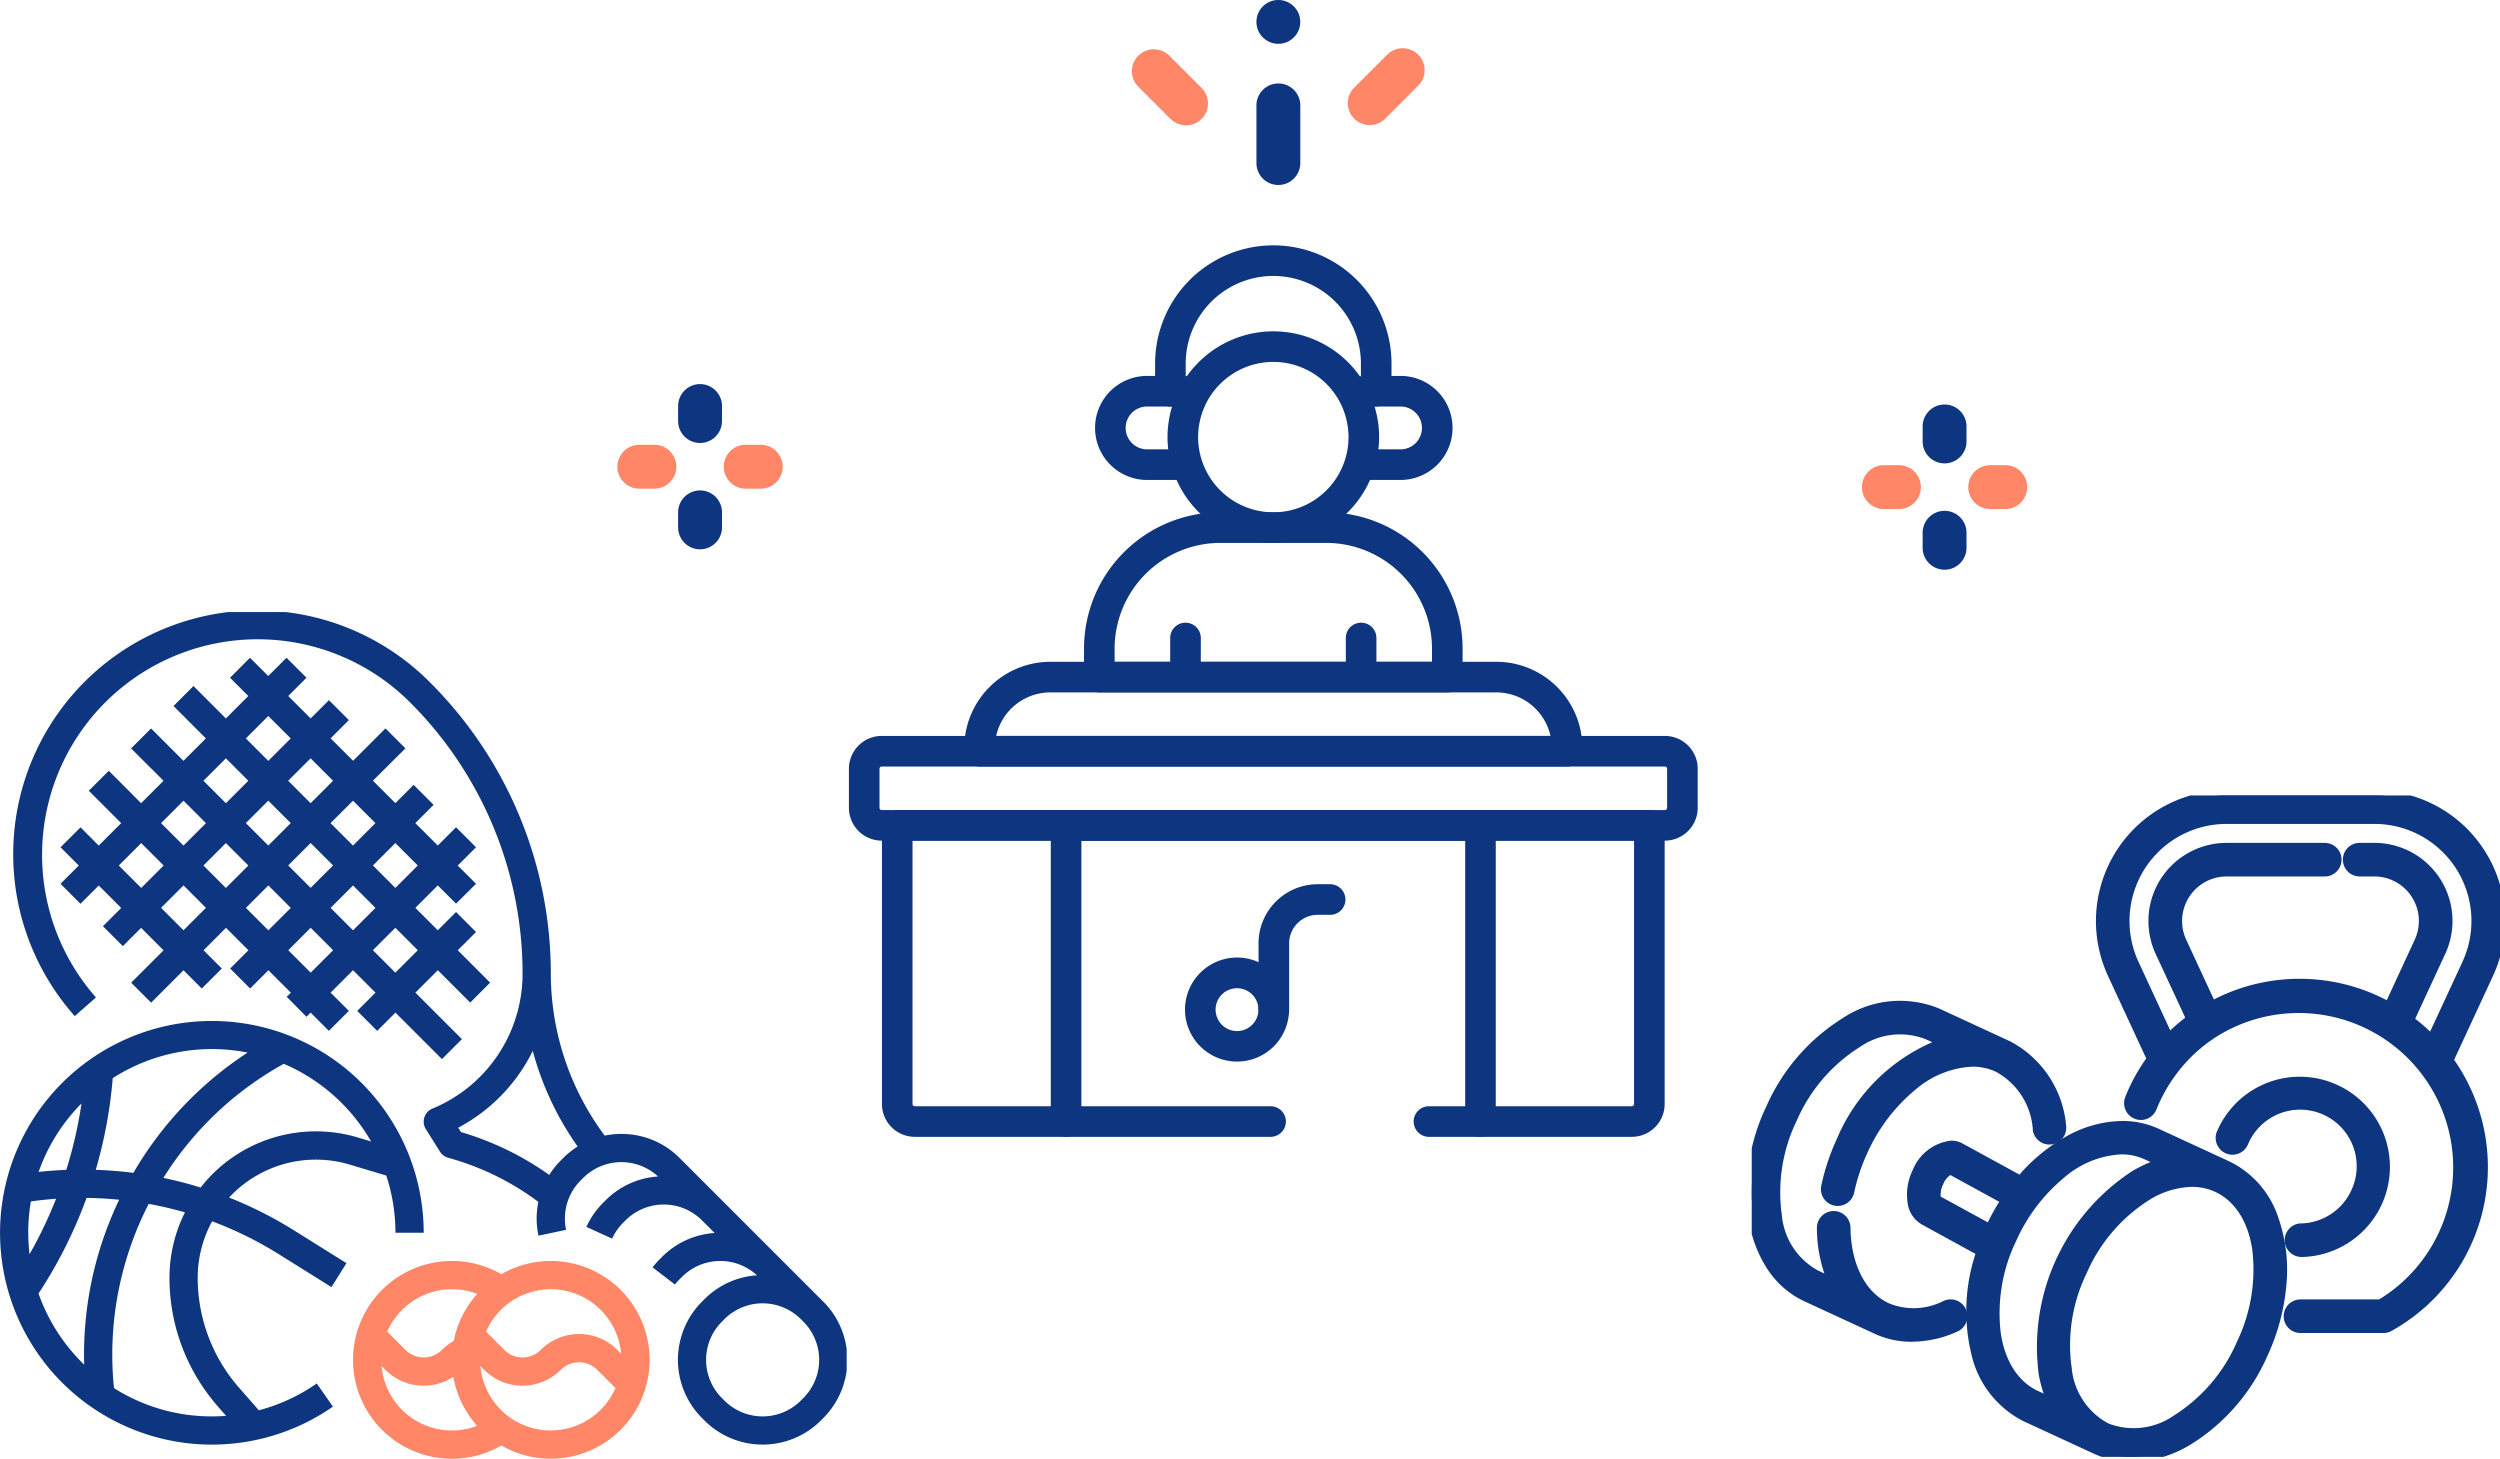 <svg xmlns="http://www.w3.org/2000/svg" xmlns:xlink="http://www.w3.org/1999/xlink" width="245.075" height="143" viewBox="0 0 245.075 143"><defs><clipPath id="a"><rect width="83.646" height="87.832" fill="none" stroke="#0e357f" stroke-width="3"/></clipPath><clipPath id="b"><rect width="73.352" height="64.836" fill="#0e357f" stroke="#0e357f" stroke-width="1"/></clipPath><clipPath id="c"><rect width="83" height="83" fill="#0e357f"/></clipPath></defs><g transform="translate(-406 -4254)"><g transform="translate(489 4277.831)"><g clip-path="url(#a)"><path d="M100.913,363.255H81.027a1.5,1.5,0,0,1,0-3h19.887a.219.219,0,0,0,.219-.219V334.219H30.4v25.817a.219.219,0,0,0,.219.219H65.5a1.5,1.5,0,0,1,0,3H30.622a3.223,3.223,0,0,1-3.219-3.219V332.719a1.5,1.5,0,0,1,1.5-1.5h73.729a1.5,1.5,0,0,1,1.5,1.5v27.317A3.223,3.223,0,0,1,100.913,363.255Z" transform="translate(-23.945 -275.642)" fill="#0e357f"/><path d="M11.738,288.863h76.77a3.223,3.223,0,0,1,3.219,3.219v3.828a3.223,3.223,0,0,1-3.219,3.219H11.738a3.223,3.223,0,0,1-3.219-3.219v-3.828A3.223,3.223,0,0,1,11.738,288.863Zm76.77,7.266a.219.219,0,0,0,.219-.219v-3.828a.219.219,0,0,0-.219-.219H11.738a.219.219,0,0,0-.219.219v3.828a.219.219,0,0,0,.219.219Z" transform="translate(-8.3 -240.552)" fill="#0e357f"/><path d="M82.877,246.507h43.715a8.438,8.438,0,0,1,8.438,8.438v.328a1.5,1.5,0,0,1-1.5,1.5H75.939a1.5,1.5,0,0,1-1.5-1.5v-.328A8.448,8.448,0,0,1,82.877,246.507Zm49.027,7.266a5.443,5.443,0,0,0-5.312-4.266H82.877a5.448,5.448,0,0,0-5.311,4.266Z" transform="translate(-62.912 -205.462)" fill="#0e357f"/><path d="M166.024,363.255a1.5,1.5,0,0,1-1.5-1.5V334.219H126.9v27.536a1.5,1.5,0,0,1-3,0V332.719a1.5,1.5,0,0,1,1.5-1.5h40.621a1.5,1.5,0,0,1,1.5,1.5v29.036A1.5,1.5,0,0,1,166.024,363.255Z" transform="translate(-103.891 -275.643)" fill="#0e357f"/><path d="M0,5.191a1.5,1.5,0,0,1-1.5-1.5V0A1.5,1.5,0,0,1,0-1.5,1.5,1.5,0,0,1,1.5,0V3.691A1.5,1.5,0,0,1,0,5.191Z" transform="translate(33.215 38.712)" fill="#0e357f"/><path d="M0,5.191a1.5,1.5,0,0,1-1.5-1.5V0A1.5,1.5,0,0,1,0-1.5,1.5,1.5,0,0,1,1.5,0V3.691A1.5,1.5,0,0,1,0,5.191Z" transform="translate(50.43 38.712)" fill="#0e357f"/><path d="M178.483,178.735H144.37a1.5,1.5,0,0,1-1.5-1.5v-2.79a13.364,13.364,0,0,1,13.364-13.364h10.384a13.364,13.364,0,0,1,13.364,13.364v2.79A1.5,1.5,0,0,1,178.483,178.735Zm-32.613-3h31.113v-1.29a10.376,10.376,0,0,0-10.364-10.364H156.234a10.376,10.376,0,0,0-10.364,10.364Z" transform="translate(-119.604 -134.691)" fill="#0e357f"/><path d="M8.871-1.5A10.371,10.371,0,1,1-1.5,8.871,10.382,10.382,0,0,1,8.871-1.5Zm0,17.741A7.371,7.371,0,1,0,1.5,8.871,7.379,7.379,0,0,0,8.871,16.241Z" transform="translate(32.952 10.149)" fill="#0e357f"/><path d="M3.6-1.5A5.1,5.1,0,1,1-1.5,3.6,5.111,5.111,0,0,1,3.6-1.5Zm0,7.21A2.1,2.1,0,1,0,1.5,3.6,2.107,2.107,0,0,0,3.6,5.71Z" transform="translate(34.665 71.535)" fill="#0e357f"/><path d="M244.1,387.424a1.5,1.5,0,0,1-1.5-1.5v-6.489a5.8,5.8,0,0,1,5.8-5.8h1.219a1.5,1.5,0,1,1,0,3H248.4a2.8,2.8,0,0,0-2.8,2.8v6.489A1.5,1.5,0,0,1,244.1,387.424Z" transform="translate(-202.226 -310.785)" fill="#0e357f"/><path d="M157.9,93.335h-3.6a5.1,5.1,0,1,1,0-10.2h3.6a1.5,1.5,0,0,1,0,3h-3.6a2.1,2.1,0,1,0,0,4.2h3.6a1.5,1.5,0,0,1,0,3Z" transform="translate(-124.851 -70.116)" fill="#0e357f"/><path d="M299.109,93.335h-3.6a1.5,1.5,0,0,1,0-3h3.6a2.1,2.1,0,1,0,0-4.2h-3.6a1.5,1.5,0,0,1,0-3h3.6a5.1,5.1,0,1,1,0,10.2Z" transform="translate(-244.816 -70.116)" fill="#0e357f"/><path d="M205.171,24.319a1.5,1.5,0,0,1-1.5-1.5V20.108a8.587,8.587,0,1,0-17.174,0v2.711a1.5,1.5,0,0,1-3,0V20.108a11.587,11.587,0,1,1,23.174,0v2.711A1.5,1.5,0,0,1,205.171,24.319Z" transform="translate(-153.262 -8.3)" fill="#0e357f"/><path transform="translate(49.319 86.113)" fill="#0e357f"/></g></g><g transform="translate(577.723 4331.978)"><g clip-path="url(#b)"><path d="M140.614,230.068l-6.906-3.189c-4.2-1.94-9.5.113-13.338,4.664l-6.027-3.294c-1.337-.622-3.221.517-4.115,2.446a4.982,4.982,0,0,0-.451,2.88,2.338,2.338,0,0,0,1.183,1.81l5.581,3.057c-2.31,6.967-.576,13.936,4.344,16.2l6.9,3.187a8.176,8.176,0,0,0,3.451.747,11.038,11.038,0,0,0,5.605-1.681,18.9,18.9,0,0,0,7.239-8.392c3.535-7.644,1.978-15.924-3.471-18.437M112.1,233.4a.86.86,0,0,1-.06-.21,2.762,2.762,0,0,1,.271-1.528,2.422,2.422,0,0,1,1.157-1.284l5.512,3.016a21.343,21.343,0,0,0-1.565,2.8c-.012.029-.023.058-.037.087Zm7.4,3.765c3.005-6.507,8.948-10.185,13.254-8.2l1.692.783A12.483,12.483,0,0,0,131.557,231a20.1,20.1,0,0,0-8.933,19.343,12.541,12.541,0,0,0,.917,3.007l-1.681-.78c-4.315-1.993-5.371-8.905-2.366-15.408M142,247.561a16.619,16.619,0,0,1-6.328,7.38,6.666,6.666,0,0,1-10.791-4.989,17.821,17.821,0,0,1,7.841-16.984,8.794,8.794,0,0,1,4.433-1.353,5.914,5.914,0,0,1,2.487.532c4.307,1.989,5.364,8.9,2.359,15.414" transform="translate(-94.003 -193.743)" fill="#0e357f"/><path d="M131.2,259.078a8.737,8.737,0,0,1-3.624-.793l-6.905-3.187a9.759,9.759,0,0,1-5.157-6.666,18.015,18.015,0,0,1,.421-9.75l-5.219-2.859a2.842,2.842,0,0,1-1.439-2.188,5.462,5.462,0,0,1,.5-3.154,4.636,4.636,0,0,1,3.772-2.9,2.364,2.364,0,0,1,1,.217l.029.015,5.672,3.1a17.257,17.257,0,0,1,4.64-3.775,11.513,11.513,0,0,1,5.427-1.486,8.506,8.506,0,0,1,3.6.776l6.906,3.188a9.358,9.358,0,0,1,4.793,5.487,15.571,15.571,0,0,1,.814,6.459,20.892,20.892,0,0,1-1.89,7.151,19.325,19.325,0,0,1-7.429,8.609,11.544,11.544,0,0,1-5.86,1.758Zm-17.655-30.5a3.689,3.689,0,0,0-2.867,2.327l0,.008a4.466,4.466,0,0,0-.406,2.591l0,.021a1.84,1.84,0,0,0,.93,1.423l5.942,3.255-.131.4a17.151,17.151,0,0,0-.53,9.58,8.782,8.782,0,0,0,4.609,6.011l6.9,3.187a7.729,7.729,0,0,0,3.205.7h.03a10.543,10.543,0,0,0,5.346-1.605,18.329,18.329,0,0,0,7.047-8.169l0-.009c2.014-4.355,2.406-9.158,1.047-12.849a8.382,8.382,0,0,0-4.274-4.924l-6.906-3.189a7.514,7.514,0,0,0-3.176-.684c-3.241,0-6.818,1.95-9.57,5.215l-.263.313-6.37-3.482A1.375,1.375,0,0,0,113.549,228.579Zm17.9,28.191a7.856,7.856,0,0,1-2.88-.545l-.028-.011-.026-.014a7.879,7.879,0,0,1-4.126-6.19,18.32,18.32,0,0,1,8.07-17.465,9.3,9.3,0,0,1,4.686-1.43h.05a6.37,6.37,0,0,1,2.659.577c2.243,1.035,3.737,3.3,4.208,6.39a17.325,17.325,0,0,1-1.6,9.684,17.058,17.058,0,0,1-6.507,7.592A7.853,7.853,0,0,1,131.448,256.77Zm-2.487-1.465a6.889,6.889,0,0,0,6.429-.775l.018-.012a16.061,16.061,0,0,0,6.138-7.158l0-.009a16.322,16.322,0,0,0,1.523-9.118c-.42-2.743-1.711-4.743-3.637-5.632a5.374,5.374,0,0,0-2.242-.486h-.027a8.3,8.3,0,0,0-4.174,1.276,16.044,16.044,0,0,0-6.137,7.157l-.009.019a16.053,16.053,0,0,0-1.468,9.315l0,.022A6.881,6.881,0,0,0,128.961,255.305Zm-4.415-.934-2.9-1.343c-2.243-1.036-3.739-3.306-4.212-6.391a17.281,17.281,0,0,1,1.6-9.68,18.1,18.1,0,0,1,4.978-6.541,10.109,10.109,0,0,1,6.22-2.487,6.448,6.448,0,0,1,2.719.584l2.9,1.342-1.28.374a11.991,11.991,0,0,0-2.762,1.2,18.326,18.326,0,0,0-7.042,8.165l-.008.017a18.353,18.353,0,0,0-1.65,10.657,12.051,12.051,0,0,0,.879,2.88Zm5.693-25.442a9.259,9.259,0,0,0-5.594,2.267,17.094,17.094,0,0,0-4.7,6.181,16.276,16.276,0,0,0-1.522,9.109c.421,2.743,1.715,4.744,3.644,5.635l.553.256a13.05,13.05,0,0,1-.491-1.945l0-.013a20.6,20.6,0,0,1,9.161-19.838l.01-.006a12.986,12.986,0,0,1,1.8-.892l-.567-.262A5.454,5.454,0,0,0,130.238,228.928ZM117.6,236.979l-5.9-3.222-.068-.159a1.361,1.361,0,0,1-.094-.331l0-.02a3.256,3.256,0,0,1,.309-1.785,2.918,2.918,0,0,1,1.388-1.528l.236-.12,6.221,3.4-.3.454a20.907,20.907,0,0,0-1.524,2.728l-.006.016c-.011.028-.023.056-.036.084Zm-5.073-3.912,4.619,2.524a21.952,21.952,0,0,1,1.119-2.015l-4.791-2.621a1.919,1.919,0,0,0-.7.889l-.018.042A2.258,2.258,0,0,0,112.528,233.068Z" transform="translate(-94.003 -193.743)" fill="#0e357f"/><path d="M19.027,173.327a6.878,6.878,0,0,1-5.795.234c-2.489-1.149-4-4.089-4.051-7.864a1.146,1.146,0,0,0-1.146-1.131H8.02a1.146,1.146,0,0,0-1.131,1.161h0a13.557,13.557,0,0,0,1.15,5.434l-1.712-.789a7.4,7.4,0,0,1-3.867-5.808,16.623,16.623,0,0,1,1.515-9.6,16.609,16.609,0,0,1,6.328-7.38,7.4,7.4,0,0,1,6.924-.821.713.713,0,0,0,.07.031l1.662.764a17.306,17.306,0,0,0-10.16,9.63,21.078,21.078,0,0,0-1.5,4.5,1.146,1.146,0,0,0,.883,1.359,1.167,1.167,0,0,0,.24.025,1.145,1.145,0,0,0,1.119-.91,18.87,18.87,0,0,1,1.339-4.009c3-6.506,8.949-10.192,13.254-8.2a7.513,7.513,0,0,1,3.919,6.134,1.147,1.147,0,1,0,2.27-.327,9.834,9.834,0,0,0-5.228-7.889l-6.9-3.19c-.025-.012-.05-.023-.076-.032a9.63,9.63,0,0,0-8.982.963A18.9,18.9,0,0,0,1.894,154c-3.535,7.666-1.979,15.942,3.471,18.46l6.906,3.187a8.154,8.154,0,0,0,3.438.737,10.469,10.469,0,0,0,4.255-.958,1.147,1.147,0,1,0-.937-2.094" transform="translate(0.001 -123.323)" fill="#0e357f"/><path d="M15.659,176.88a8.6,8.6,0,0,1-3.6-.782L5.156,172.91a8.688,8.688,0,0,1-3.542-3.04,12.033,12.033,0,0,1-1.845-4.621,19.272,19.272,0,0,1,1.67-11.458,19.332,19.332,0,0,1,7.422-8.6,10.13,10.13,0,0,1,9.434-1.011c.036.014.073.029.109.046l6.923,3.2a10.334,10.334,0,0,1,5.492,8.276,1.647,1.647,0,0,1-3.262.454l0-.04a6.974,6.974,0,0,0-3.644-5.718,5.442,5.442,0,0,0-2.29-.488,9.251,9.251,0,0,0-5.592,2.269,17.112,17.112,0,0,0-4.694,6.181,18.4,18.4,0,0,0-1.3,3.9,1.652,1.652,0,0,1-1.607,1.305,1.679,1.679,0,0,1-.343-.035,1.649,1.649,0,0,1-1.271-1.952,21.611,21.611,0,0,1,1.533-4.6,17.846,17.846,0,0,1,9.345-9.463l-.583-.268c-.026-.01-.051-.021-.076-.033a6.9,6.9,0,0,0-6.438.772L10.57,148a16.051,16.051,0,0,0-6.138,7.157l-.009.019a16.066,16.066,0,0,0-1.469,9.315l0,.022a6.885,6.885,0,0,0,3.593,5.409l.575.265a13.964,13.964,0,0,1-.736-4.459,1.646,1.646,0,0,1,1.625-1.665h.022a1.653,1.653,0,0,1,1.646,1.624c.045,3.573,1.447,6.343,3.752,7.413a6.343,6.343,0,0,0,2.444.487,6.409,6.409,0,0,0,2.92-.708l.025-.012a1.647,1.647,0,0,1,1.348,3.006,10.9,10.9,0,0,1-4.456,1Zm-1.127-32.429a9.1,9.1,0,0,0-5.118,1.569l-.014.009A18.337,18.337,0,0,0,2.352,154.2l0,.008a18.269,18.269,0,0,0-1.6,10.859c.625,3.326,2.339,5.79,4.824,6.938l6.906,3.187a7.6,7.6,0,0,0,3.178.691h.047a9.9,9.9,0,0,0,4.049-.913l0,0a.647.647,0,0,0-.518-1.186,7.414,7.414,0,0,1-3.364.811,7.339,7.339,0,0,1-2.838-.568l-.017-.008c-2.668-1.232-4.291-4.34-4.341-8.312a.649.649,0,0,0-.646-.637H8.024a.646.646,0,0,0-.635.655v.007A12.978,12.978,0,0,0,8.5,170.96l.532,1.208-2.938-1.354a7.884,7.884,0,0,1-4.127-6.19,17.06,17.06,0,0,1,1.557-9.873,17.048,17.048,0,0,1,6.505-7.586,7.9,7.9,0,0,1,7.383-.87l.042.019.021.009.035.014,2.777,1.277-1.157.412a16.84,16.84,0,0,0-9.867,9.352l-.008.018a20.608,20.608,0,0,0-1.466,4.39.647.647,0,0,0,.5.766.665.665,0,0,0,.134.014.648.648,0,0,0,.631-.512,19.4,19.4,0,0,1,1.375-4.117A18.113,18.113,0,0,1,15.4,151.4a10.1,10.1,0,0,1,6.218-2.49,6.432,6.432,0,0,1,2.724.587l.028.014a8.013,8.013,0,0,1,4.178,6.519.65.65,0,0,0,.636.538.661.661,0,0,0,.094-.007.648.648,0,0,0,.548-.732l0-.03a9.29,9.29,0,0,0-4.951-7.482l-6.9-3.187-.033-.014-.015-.006A9.089,9.089,0,0,0,14.531,144.451Z" transform="translate(0.001 -123.323)" fill="#0e357f"/><path d="M328.823,210.268a1.146,1.146,0,0,0,.027,2.293h.035a8.337,8.337,0,1,0-7.854-11.658,1.147,1.147,0,1,0,2.1.917,6.044,6.044,0,1,1,5.7,8.451Z" transform="translate(-274.946 -167.819)" fill="#0e357f"/><path d="M328.837,213.061a1.653,1.653,0,0,1-1.646-1.627,1.646,1.646,0,0,1,1.627-1.666h.113a5.563,5.563,0,0,0,4.831-3.328,5.544,5.544,0,1,0-10.168-4.42,1.647,1.647,0,1,1-3.019-1.316,8.837,8.837,0,0,1,7.883-5.31l.225,0a8.837,8.837,0,0,1,.217,17.671Zm-.08-2.288a.646.646,0,0,0-.566.649.649.649,0,0,0,.646.639h.043a7.837,7.837,0,0,0-.2-15.671l-.2,0a7.863,7.863,0,0,0-6.991,4.709.648.648,0,0,0,.334.852.646.646,0,0,0,.851-.334,6.544,6.544,0,1,1,6.166,9.151Z" transform="translate(-274.946 -167.819)" fill="#0e357f"/><path d="M276.094,5.683A12.262,12.262,0,0,0,265.717,0H251.234a12.314,12.314,0,0,0-11.172,17.488l3.866,8.344a18.064,18.064,0,0,0-2.163,3.9,1.146,1.146,0,0,0,2.128.853,15.791,15.791,0,0,1,2.2-3.818.494.494,0,0,0,.035-.046,15.527,15.527,0,0,1,3.6-3.331c.009,0,.014-.012.023-.015A15.646,15.646,0,1,1,266.969,49.5q-.322.212-.653.408h-7.844a1.146,1.146,0,0,0,0,2.293h8.146a1.143,1.143,0,0,0,.561-.153,17.884,17.884,0,0,0,5.784-26.077l3.928-8.48a12.263,12.263,0,0,0-.8-11.8m-1.284,10.84-3.47,7.49a18.022,18.022,0,0,0-2.238-1.967l3.114-6.726a7.16,7.16,0,0,0-6.5-10.169H264.28a1.146,1.146,0,0,0,0,2.293h1.432a4.867,4.867,0,0,1,4.419,6.915l-2.965,6.412a17.916,17.916,0,0,0-17.407-.078l-2.935-6.334a4.867,4.867,0,0,1,4.418-6.915h9.616a1.146,1.146,0,0,0,0-2.293h-9.624a7.163,7.163,0,0,0-6.5,10.172L247.8,21.94a17.8,17.8,0,0,0-2.246,1.952l-3.413-7.371a10.018,10.018,0,0,1,9.09-14.232h14.483A10.02,10.02,0,0,1,274.81,16.52Z" transform="translate(-204.685 0)" fill="#0e357f"/><path d="M265.746-.5a12.8,12.8,0,0,1,11.6,18.2l-3.806,8.216c.348.5.674,1.021.971,1.552a18.369,18.369,0,0,1-7.084,25.012,1.646,1.646,0,0,1-.8.218h-8.15a1.646,1.646,0,0,1,0-3.293h7.706c.173-.1.346-.214.516-.325a15.146,15.146,0,0,0-16.658-25.3.522.522,0,0,1-.066.044,15,15,0,0,0-3.442,3.193c-.016.022-.032.043-.049.064a15.285,15.285,0,0,0-2.122,3.689l0,.009a1.646,1.646,0,0,1-3.056-1.225l0-.011a18.583,18.583,0,0,1,2.05-3.764l-3.743-8.08a12.9,12.9,0,0,1-1.186-5.382A12.814,12.814,0,0,1,251.234-.5Zm.871,52.2a.641.641,0,0,0,.311-.086l.006,0a17.384,17.384,0,0,0,5.622-25.348l-.171-.237,4.051-8.746A11.812,11.812,0,0,0,265.746.5H251.234a11.814,11.814,0,0,0-11.812,11.816,11.892,11.892,0,0,0,1.094,4.962l3.989,8.611-.174.238a17.58,17.58,0,0,0-2.1,3.782.646.646,0,0,0,1.2.48,16.285,16.285,0,0,1,2.266-3.934l.036-.047a16,16,0,0,1,3.711-3.438l0,0,.033-.022.092-.06a16.146,16.146,0,0,1,17.673,27.027c-.221.146-.448.287-.674.421l-.118.07h-7.981a.646.646,0,0,0,0,1.293ZM251.232,1.79h14.486a10.519,10.519,0,0,1,10.52,10.518,10.6,10.6,0,0,1-.928,4.322h0l-.046.1-3.777,8.152-.507-.526a17.575,17.575,0,0,0-2.176-1.913l-.327-.242,3.284-7.095a6.659,6.659,0,0,0-3.243-8.842,6.7,6.7,0,0,0-2.8-.617h-1.44a.646.646,0,0,0,0,1.293h1.432a5.367,5.367,0,0,1,4.873,7.626l-3.192,6.9-.472-.265A17.416,17.416,0,0,0,250,21.131l-.469.258-3.16-6.82a5.367,5.367,0,0,1,4.868-7.625h9.619a.646.646,0,0,0,0-1.293h-9.624a6.663,6.663,0,0,0-6.661,6.664,6.714,6.714,0,0,0,.617,2.8l3.239,6.988-.331.242a17.348,17.348,0,0,0-2.183,1.9l-.507.521-3.718-8.03a10.518,10.518,0,0,1,5.118-13.966A10.589,10.589,0,0,1,251.232,1.79ZM274.31,16.412l.046-.1A9.52,9.52,0,0,0,265.718,2.79H251.234a9.584,9.584,0,0,0-4.005.883A9.518,9.518,0,0,0,242.6,16.311l3.114,6.725a18.372,18.372,0,0,1,1.467-1.253l-2.9-6.25a7.721,7.721,0,0,1-.709-3.218,7.663,7.663,0,0,1,7.661-7.665h9.624a1.646,1.646,0,0,1,0,3.293h-9.616a4.367,4.367,0,0,0-3.964,6.2L249.99,20a18.415,18.415,0,0,1,16.945.074l2.742-5.929a4.367,4.367,0,0,0-3.961-6.205H264.28a1.646,1.646,0,0,1,0-3.293h1.437a7.714,7.714,0,0,1,3.223.71,7.659,7.659,0,0,1,3.73,10.17l-2.945,6.361a18.6,18.6,0,0,1,1.462,1.263Z" transform="translate(-204.685 0)" fill="#0e357f"/></g></g><g transform="translate(406 4313.907)"><g transform="translate(0 0.093)" clip-path="url(#c)"><path d="M87.279,67.68,73.2,53.6a8.016,8.016,0,0,0-5.707-2.364,8.139,8.139,0,0,0-1.641.167,26.633,26.633,0,0,1-5.282-15.885A40.322,40.322,0,0,0,48.755,7,23.9,23.9,0,0,0,13.9,39.685l2.08-1.828A21.134,21.134,0,0,1,46.8,8.96a37.552,37.552,0,0,1,11,26.554,14.3,14.3,0,0,1-8.839,13.243,1.384,1.384,0,0,0-.64,2.017l1.385,2.2a1.384,1.384,0,0,0,.8.6A26.367,26.367,0,0,1,59.348,57.9a8.1,8.1,0,0,0,.008,3.312l2.709-.574A5.3,5.3,0,0,1,63.5,55.792l.238-.238a5.3,5.3,0,0,1,7.343-.146,8.008,8.008,0,0,0-5.147,2.342l-.238.238a8.046,8.046,0,0,0-1.639,2.364L66.58,61.5a5.283,5.283,0,0,1,1.076-1.553l.238-.238a5.3,5.3,0,0,1,7.495,0l1.239,1.239a8.008,8.008,0,0,0-5.154,2.343l-.237.237a8.083,8.083,0,0,0-.692.789L72.74,66a5.322,5.322,0,0,1,.455-.518l.238-.238a5.3,5.3,0,0,1,7.343-.147,8.008,8.008,0,0,0-5.147,2.342l-.238.238a8.078,8.078,0,0,0,0,11.413l.238.238a8.07,8.07,0,0,0,11.413,0l.238-.238a8.075,8.075,0,0,0,0-11.413ZM61.782,53.6l-.238.238a8.139,8.139,0,0,0-1.13,1.417,29.092,29.092,0,0,0-8.653-4.2l-.269-.427A17.049,17.049,0,0,0,58.8,43.1a29.424,29.424,0,0,0,4.4,9.37A8.126,8.126,0,0,0,61.782,53.6ZM85.321,77.135l-.238.238a5.3,5.3,0,0,1-7.5,0l-.237-.237a5.3,5.3,0,0,1,0-7.5h0l.238-.238a5.3,5.3,0,0,1,7.5,0l.238.238A5.3,5.3,0,0,1,85.321,77.135Z" transform="translate(-6.573 -0.078)" fill="#0e357f"/><path d="M40.4,54.61l1.79-1.79,2.2,2.2-3.175,3.175,1.958,1.958,3.175-3.175,1.79,1.79L50.1,56.806l-1.79-1.79,2.2-2.2,2.2,2.2-1.79,1.79,1.958,1.958,1.79-1.79,2.2,2.2-.406.406L58.4,61.534l.406-.406,1.79,1.79,1.958-1.958-1.79-1.79,2.2-2.2,2.2,2.2-1.79,1.79,1.958,1.958,1.79-1.79,4.559,4.559,1.958-1.958L69.076,59.17l2.2-2.2,3.175,3.175L76.4,58.191,73.23,55.016l1.79-1.79-1.958-1.958-1.79,1.79-2.2-2.2,2.2-2.2,1.79,1.79L75.02,48.5l-1.79-1.79,1.79-1.79L73.062,42.96l-1.79,1.79-2.2-2.2,1.79-1.79-1.958-1.958-1.79,1.79-2.2-2.2L68.1,35.225l-1.958-1.958-3.175,3.175-2.2-2.2,1.79-1.79L60.6,30.5l-1.79,1.79-2.2-2.2L58.4,28.3l-1.958-1.958-1.79,1.79-1.79-1.79L50.908,28.3l1.79,1.79-2.2,2.2-3.175-3.175-1.958,1.958,3.175,3.175-2.2,2.2-3.175-3.175-1.958,1.958L44.39,38.4l-2.2,2.2L39.02,37.421l-1.958,1.958,3.175,3.175-2.2,2.2-1.79-1.79-1.958,1.958,1.79,1.79-1.79,1.79,1.958,1.958,1.79-1.79,2.2,2.2-1.79,1.79Zm5.944-1.553-2.2-2.2,2.2-2.2,2.2,2.2ZM58.81,48.9l-2.2-2.2,2.2-2.2,2.2,2.2Zm4.154-.237,2.2,2.2-2.2,2.2-2.2-2.2ZM54.656,44.75l-2.2-2.2,2.2-2.2,2.2,2.2ZM52.7,46.708l-2.2,2.2-2.2-2.2,2.2-2.2Zm-.237,4.154,2.2-2.2,2.2,2.2-2.2,2.2Zm6.35,6.35-2.2-2.2,2.2-2.2,2.2,2.2Zm10.5-2.2-2.2,2.2-2.2-2.2,2.2-2.2Zm0-8.308-2.2,2.2-2.2-2.2,2.2-2.2ZM65.16,42.554l-2.2,2.2-2.2-2.2,2.2-2.2ZM61.006,38.4l-2.2,2.2-2.2-2.2,2.2-2.2Zm-6.35-6.35,2.2,2.2-2.2,2.2-2.2-2.2ZM50.5,36.2l2.2,2.2-2.2,2.2-2.2-2.2Zm-4.154,4.154,2.2,2.2-2.2,2.2-2.2-2.2ZM40,46.708l2.2-2.2,2.2,2.2-2.2,2.2Z" transform="translate(-28.357 -21.862)" fill="#0e357f"/><path d="M24.823,247.407a11.594,11.594,0,0,1,9.473-1.273l3.57,1.071a17.93,17.93,0,0,1,.9,5.607h2.769a20.765,20.765,0,1,0-8.9,17.046l-1.584-2.271a17.875,17.875,0,0,1-5.678,2.63l-1.952-2.23a16.332,16.332,0,0,1-4.04-10.754,11.526,11.526,0,0,1,1.415-5.542,36.4,36.4,0,0,1,6.531,3.22l5.167,3.23,1.468-2.348-5.167-3.23a39.171,39.171,0,0,0-6.336-3.2,11.5,11.5,0,0,1,2.368-1.96m11.554-3.539-1.285-.386a14.364,14.364,0,0,0-11.736,1.576,14.2,14.2,0,0,0-3.69,3.324c-1.2-.372-2.42-.686-3.654-.942a32.431,32.431,0,0,1,11.805-11.186,18.115,18.115,0,0,1,8.559,7.613m-12.111-8.711a35.209,35.209,0,0,0-11.194,11.79c-1.222-.158-2.455-.256-3.688-.3a45.035,45.035,0,0,0,1.663-8.983,17.986,17.986,0,0,1,13.218-2.509m-21.5,17.657a18.045,18.045,0,0,1,.262-3.066q1.226-.172,2.466-.261a42.291,42.291,0,0,1-2.6,5.438,18.07,18.07,0,0,1-.124-2.111m5.216-12.659a42.254,42.254,0,0,1-1.489,6.5c-.906.036-1.812.1-2.714.2a18.038,18.038,0,0,1,4.2-6.707m-4.2,18.615A45.075,45.075,0,0,0,8.483,249.4c1.067.012,2.135.071,3.2.177a35.08,35.08,0,0,0-3.43,16.167,18.043,18.043,0,0,1-4.475-6.972m17.557,11.042.83.948q-.7.053-1.4.054a17.892,17.892,0,0,1-9.59-2.774,32.375,32.375,0,0,1,3.4-18.059,36.411,36.411,0,0,1,3.557.831,14.285,14.285,0,0,0-1.519,6.422,19.1,19.1,0,0,0,4.725,12.578" transform="translate(0 -191.966)" fill="#0e357f"/><path d="M219.324,367.99a9.629,9.629,0,0,0-4.841,1.3,9.693,9.693,0,1,0,0,16.783,9.69,9.69,0,1,0,4.841-18.084m6.9,9.091-.378-.378a5.3,5.3,0,0,0-7.5,0h0a2.531,2.531,0,0,1-3.58,0h0l-1.786-1.786a6.921,6.921,0,0,1,13.241,2.164Zm-16.588-6.322a6.915,6.915,0,0,1,2.479.458,9.668,9.668,0,0,0-2.3,4.609,5.284,5.284,0,0,0-1.159.877,2.531,2.531,0,0,1-3.58,0h0l-1.786-1.786a6.932,6.932,0,0,1,6.345-4.158m-6.9,7.524.378.378a5.3,5.3,0,0,0,6.663.681,9.663,9.663,0,0,0,2.334,4.806,6.926,6.926,0,0,1-9.375-5.865m16.588,6.322a6.931,6.931,0,0,1-6.9-6.322l.378.378a5.3,5.3,0,0,0,7.5,0h0a2.532,2.532,0,0,1,3.58,0h0l1.786,1.786a6.932,6.932,0,0,1-6.345,4.158" transform="translate(-165.332 -304.374)" fill="#ff8666"/></g></g><g transform="translate(144 -2584)"><path d="M400.242,54h-1.474a2.148,2.148,0,0,0,0,4.3h1.474a2.148,2.148,0,0,0,0-4.3" transform="translate(47.908 6829.602)" fill="#ff8666"/><path d="M448.763,54h-1.474a2.148,2.148,0,0,0,0,4.3h1.474a2.148,2.148,0,0,0,0-4.3" transform="translate(9.812 6829.602)" fill="#ff8666"/><path d="M426.459,74.831a2.149,2.149,0,0,0-2.148,2.148v1.474a2.148,2.148,0,0,0,4.3,0V76.979a2.149,2.149,0,0,0-2.148-2.148" transform="translate(26.166 6813.246)" fill="#0e357f"/><path d="M426.459,26.31a2.149,2.149,0,0,0-2.148,2.148v1.474a2.148,2.148,0,1,0,4.3,0V28.458a2.149,2.149,0,0,0-2.148-2.148" transform="translate(26.166 6851.343)" fill="#0e357f"/></g><g transform="translate(22 -2586)"><path d="M400.242,54h-1.474a2.148,2.148,0,0,0,0,4.3h1.474a2.148,2.148,0,0,0,0-4.3" transform="translate(47.908 6829.602)" fill="#ff8666"/><path d="M448.763,54h-1.474a2.148,2.148,0,0,0,0,4.3h1.474a2.148,2.148,0,0,0,0-4.3" transform="translate(9.812 6829.602)" fill="#ff8666"/><path d="M426.459,74.831a2.149,2.149,0,0,0-2.148,2.148v1.474a2.148,2.148,0,0,0,4.3,0V76.979a2.149,2.149,0,0,0-2.148-2.148" transform="translate(26.166 6813.246)" fill="#0e357f"/><path d="M426.459,26.31a2.149,2.149,0,0,0-2.148,2.148v1.474a2.148,2.148,0,1,0,4.3,0V28.458a2.149,2.149,0,0,0-2.148-2.148" transform="translate(26.166 6851.343)" fill="#0e357f"/></g><path d="M248.148,38.087A2.149,2.149,0,0,0,246,40.235v5.653a2.148,2.148,0,0,0,4.3,0V40.235a2.149,2.149,0,0,0-2.148-2.148" transform="translate(283.168 4224.096)" fill="#0e357f"/><path d="M249.667.629A2.148,2.148,0,0,0,246,2.148,2.148,2.148,0,1,0,249.667.629" transform="translate(283.168 4254)" fill="#0e357f"/><path d="M196.061,26.329l-3.144-3.144a2.149,2.149,0,1,0-3.039,3.039l3.144,3.144a2.148,2.148,0,0,0,3.038-3.039" transform="translate(327.727 4236.29)" fill="#ff8666"/><path d="M294.542,22.635a2.149,2.149,0,0,0-3.039,0l-3.249,3.249a2.149,2.149,0,0,0,3.039,3.039l3.249-3.249a2.149,2.149,0,0,0,0-3.039" transform="translate(250.485 4236.722)" fill="#ff8666"/></g></svg>